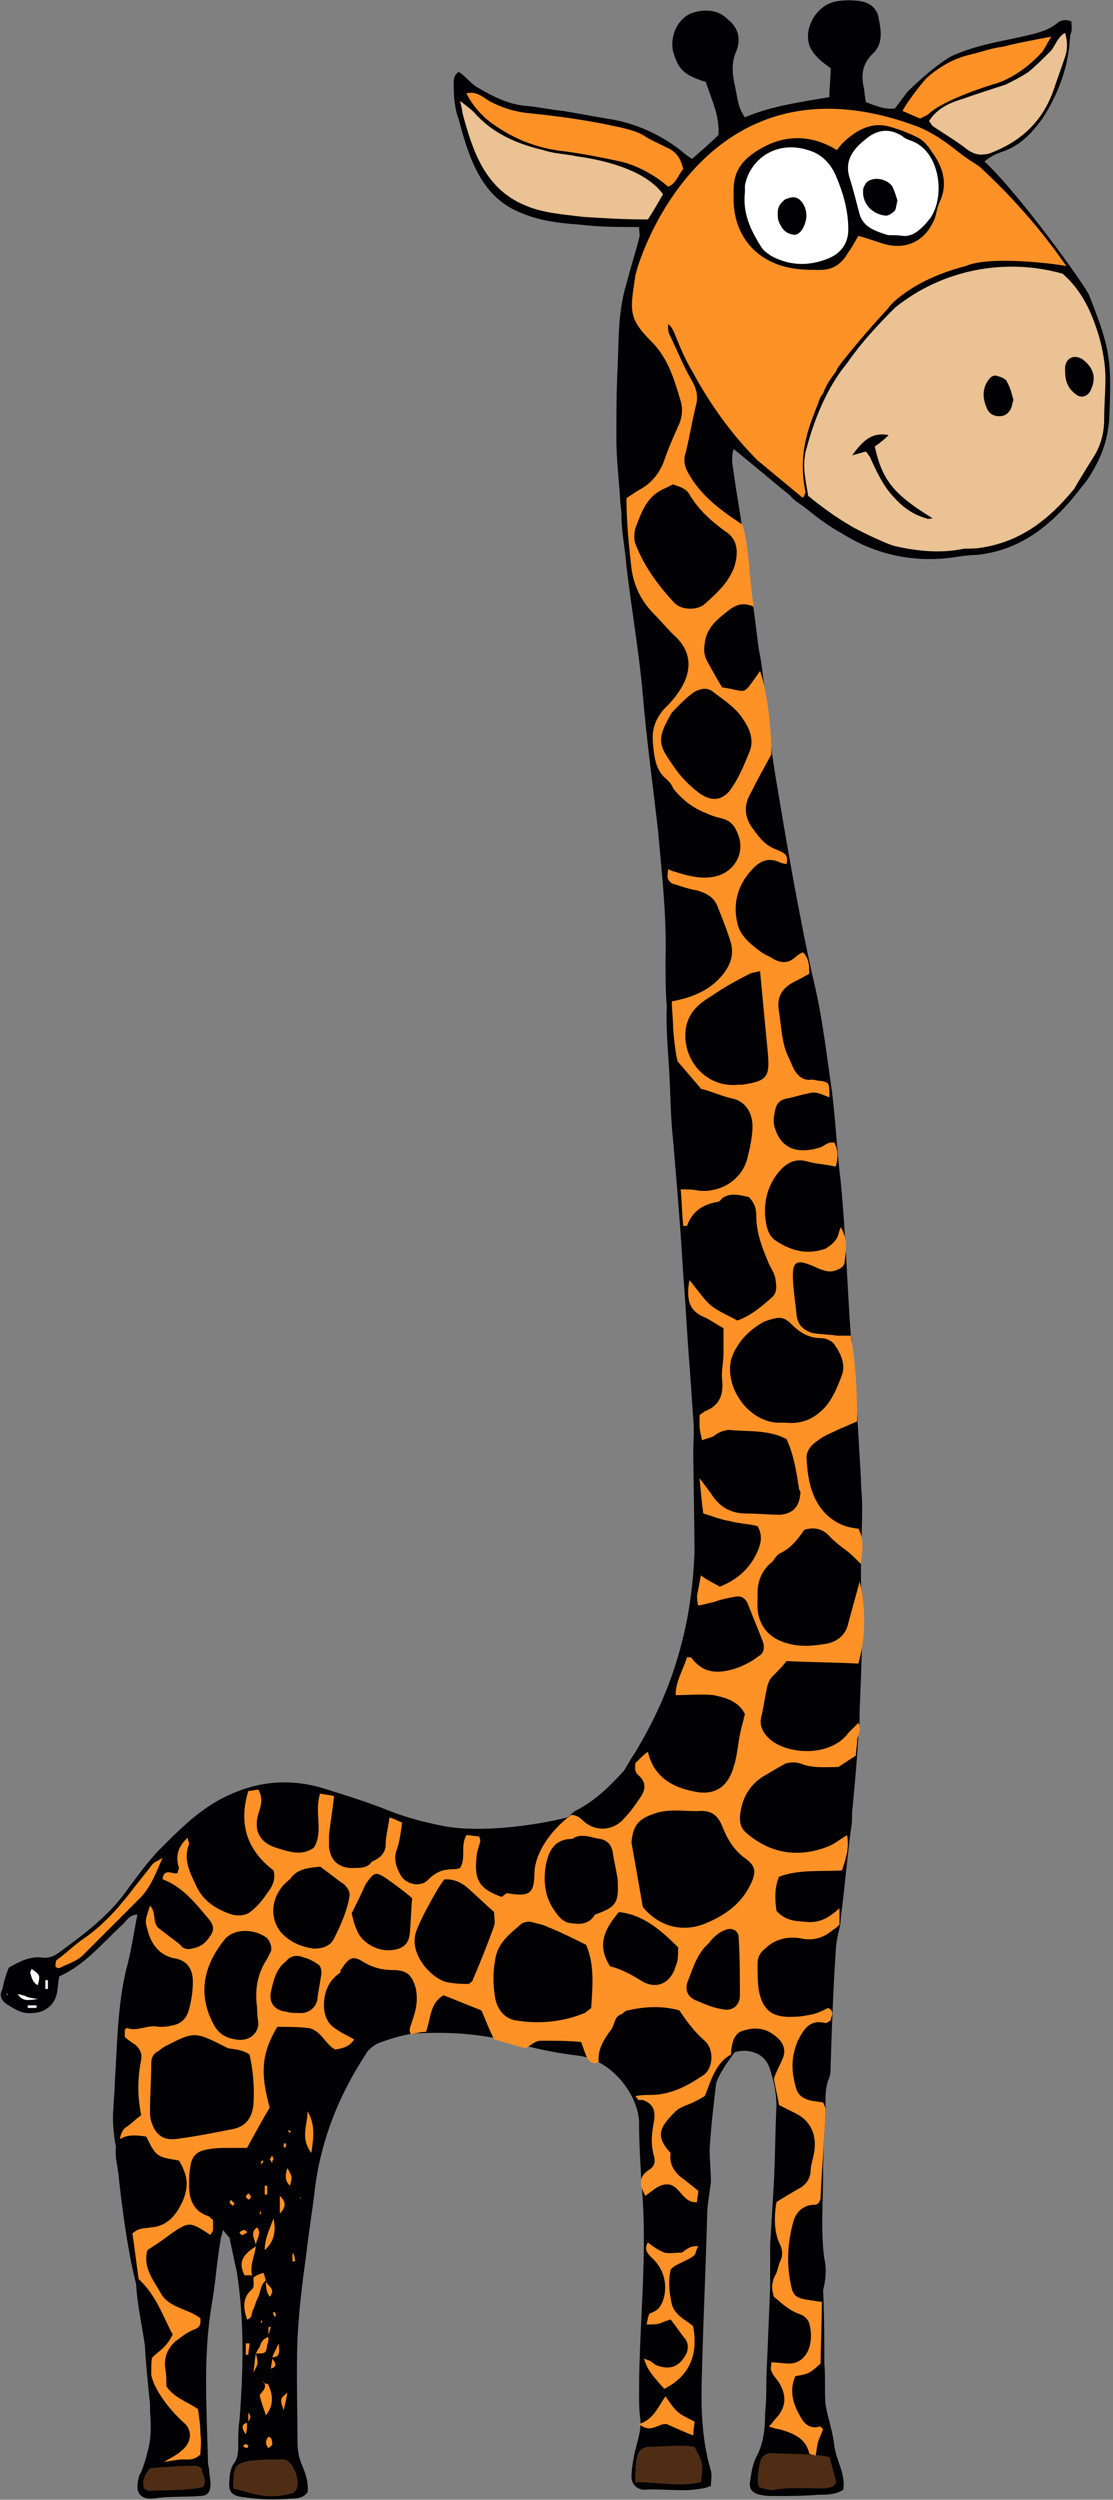<?xml version="1.0" encoding="utf-8"?>
<!-- Generator: Adobe Illustrator 23.0.3, SVG Export Plug-In . SVG Version: 6.00 Build 0)  -->
<svg version="1.1" id="Ebene_1" xmlns="http://www.w3.org/2000/svg" xmlns:xlink="http://www.w3.org/1999/xlink" x="0px" y="0px"
	 viewBox="0 0 88.3 198.2" style="enable-background:new 0 0 88.3 198.2;" xml:space="preserve">
<rect x="0" y="0" width="88.3" height="198.2" fill="#808080" stroke="none"/>
<style type="text/css">
	.st0{fill:#010103;}
	.st1{fill:#FFFFFF;}
	.st2{fill:#EAC294;}
	.st3{fill:#FE9227;}
	.st4{fill:#4F2D15;}
</style>
<g>
	<path class="st0" d="M0.7,159c0.6,0.4,1.2,0.7,1.9,0.6c0.9,0,1.7-0.6,1.9-1.5c0.1-0.4,0.1-0.9,0.2-1.4c2-0.9,3.3-2.5,4.9-4
		c0.4-0.3,0.6-0.9,1.3-0.9c-0.3,1.5-0.5,3-0.9,4.4c-0.7,3-0.7,6-0.9,9.1c0,0.6-0.1,1.3-0.1,1.9c-0.1,0.7,0,2.1,0.2,3
		c-0.1,0.7,0.1,1.4,0.2,2.2c0.2,2,0.7,6,1.4,8.7c0.1,1.8,0.5,3.4,0.7,4.9c0,0,0,0,0,0c0,0.6,0.3,3.7,0.4,4.6l0,0c0,0.2,0,0.4,0,0.6
		c0.1,1.1,0.1,2.2-0.2,3.2c-0.1,0.5-0.3,1.1-0.5,1.6c-0.1,0.2-0.2,0.3-0.2,0.5c-0.3,1.1,0.1,1.7,1.2,1.6c1.2-0.2,2.4-0.1,3.6-0.2
		c0.7,0,0.9-0.3,0.9-1c0-0.3-0.1-0.7-0.1-1c0-0.2-0.1-0.4-0.1-0.7c-0.1-4.2-0.4-8.4,0.3-12.5c0.3-1.7,0.4-3.4,0.7-5.1
		c0-0.2,0.1-0.4,0.2-0.8c0.2,0.3,0.4,0.5,0.5,0.6c0.2,0.9,0.4,1.9,0.6,2.8c0.6,3.9,0.5,7.8,0.2,11.7c-0.1,0.6-0.1,1.3-0.1,1.9
		c0,0.6,0,1.1-0.4,1.6c-0.2,0.3-0.3,0.9-0.3,1.3c-0.1,0.9,0.2,1.2,1.2,1.3c1.3,0.2,2.5,0.2,3.8,0.1c0.5,0,0.9-0.1,1.2-0.5
		c0.1-0.8-0.2-1.6-0.5-2.3c-0.2-0.5-0.3-1.1-0.3-1.7c0-2.7-0.1-5.4,0-8.1c0.1-2.3,0.4-4.6,0.7-6.8c0.2-1.8,0.5-3.5,0.7-5.3
		c0.5-3.8,1.9-7.3,4-10.5c0.2-0.4,0.6-0.7,1-0.9c1.1-0.4,2.3-0.8,3.5-0.8c2.5-0.1,5,0.1,7.5,0.8c1.7,0.5,3.3,0.8,5,1
		c2.6,0.4,4.6,3.1,4.7,5.2c0,1.7,0.1,3.3,0.2,5c0.5,5.5-0.2,11-0.2,16.5c0,0.7,0,1.4,0.1,2.1c0.1,1-0.3,1.9-0.5,2.9
		c-0.1,0.6-0.2,1.1-0.2,1.7c0,0.6,0.5,1,1,1c1.5-0.1,3.1,0.2,4.6-0.1c0.2,0,0.4-0.1,0.7-0.2c0-0.4,0.1-0.8,0-1.2
		c-0.8-2.7-0.8-5.4-0.7-8.2c0.1-4,0.3-8,0.4-12c0-0.9,0.2-1.8,0.3-2.7c0-0.9-0.1-1.7-0.1-2.6c0.1-1.7,0.3-3.4,0.5-5.1
		c0-0.3,0.5-1.3,1.5-2.6c0.4-0.1,0.7-0.1,0.9-0.1c0.9,0.1,1.6,0.5,1.9,1.5c0.3,0.9,0.5,1.9,0.5,2.9c-0.1,2-0.1,4-0.2,6
		c-0.1,1.7-0.2,3.3-0.3,5c0,1.1,0,2.3,0,3.4c-0.1,2.4-0.2,4.8-0.3,7.2c0,0.9,0,1.8-0.1,2.7c0,1.2-0.1,2.4-0.7,3.5
		c-0.3,0.6-0.4,1.3-0.5,2c-0.1,0.5,0.2,0.9,0.8,1c0.4,0.1,0.8,0.1,1.2,0.1c1.1,0,2.3,0,3.4-0.1c0.7,0,1.4,0,2-0.4
		c0.2-1.2-0.5-2.2-0.7-3.4c-0.1-1.1-0.5-2.2-0.7-3.3c-0.1-1.1,0-2.2-0.1-3.3c0-0.9,0-4-0.1-5.8c0.2-0.8,0.3-1.7,0.1-2.5
		c-0.3-2.2-0.1-4.5-0.1-6.7c0-1.7,0.1-3.3,0.2-5c0-0.9-0.1-1.8,0.3-2.7c0.1-0.3,0.1-0.7,0.1-1c0.1-3,0.2-6,0.4-8.9
		c0-0.5,0.1-1,0.2-1.5c0.1-0.4,0.2-0.8,0.2-1.2c0.3-2.3,0.5-4.7,0.8-7c0.1-0.5,0.1-0.9,0.1-1.4c0.2-2.1,0.4-4.1,0.5-6.2
		c0.1-0.6,0.1-1.3,0.1-1.9c0.1-2.4,0.2-4.7,0.2-7.1c0-1.2-0.1-2.4-0.1-3.6c0-1.8,0.1-3.7,0.1-5.5c0-0.7-0.1-1.5-0.1-2.2
		c-0.1-1.7-0.2-3.4-0.3-5.1c-0.1-1.8-0.2-3.5-0.4-5.3c0-0.3,0-0.6-0.1-0.9c-0.3-4.1-0.4-8.1-0.8-12.2c-0.3-2.4-0.4-4.8-0.7-7.2
		c-0.4-2.7-0.7-5.4-1.3-8.1c-0.5-2.1-0.9-4.1-1.3-6.2c-0.7-3.6-1.3-7.2-1.9-10.8c-0.4-2.4-0.6-4.8-0.9-7.2c-0.1-0.9-0.2-1.8-0.4-2.7
		c-0.4-3.2-0.8-6.3-1.3-9.5c-0.2-1.5-0.5-3-0.7-4.6c-0.1-0.6-0.2-1.1,0-1.8c1.5,1.2,3,2.5,4.5,3.7c0.3,0.4,0.7,0.6,1.1,0.9
		c1,0.8,1.9,1.5,3,2.1c0.4,0.2,3.7,2.6,8.8,1.9c0.6-0.1,1.3-0.2,1.9-0.2c3.7-0.4,6.2-2.6,8.4-5.5c0.2-0.2,0.6-0.8,0.7-1
		c0.8-1.3,1.3-2.7,1.4-4.3c0.2-4.7,0.1-5.5-1.6-9.8c-0.2-0.6-5.5-8-8.3-10.6c0.5-0.4,0.9-0.6,1.5-0.8c1.4-0.5,2.3-1.5,3.1-2.6
		c1.3-2,2.1-4.2,2.2-6.6C85.1,2.4,85,2,85,1.7c-0.5-0.2-0.9-0.1-1.2,0.2C83,2.5,82,2.7,81.1,2.9c-1.8,0.4-3.7,0.7-5.5,1.5
		c-1.1,0.5-3.5,2.7-3.7,3c-0.3,0.4-0.6,0.8-0.9,1.2c-0.8,0.1-1.5-0.2-2.3-0.5c-0.1-0.4-0.1-0.9-0.2-1.3c-0.2-1,0-1.8,0.7-2.5
		c0.9-0.8,0.7-1.9,0.5-2.9c-0.1-0.7-0.7-1.2-1.4-1.3c-0.6-0.1-1.3-0.1-1.9,0c-1.3,0.2-2.3,1.5-2.3,2.8c0,0.7,0.3,1.2,0.8,1.7
		c0.3,0.3,0.7,0.6,1,0.8c0,0.8-0.1,1.5-0.1,2.3c-2.3,0.4-4.6,0.7-6.7,1.6c-0.6-0.8-0.6-1.7-0.8-2.5C58.1,5.9,58,5,58.4,4.1
		c0.4-1,0.2-1.9-0.7-2.6C57,0.8,56,0.7,55,1c-1.3,0.4-2,2.1-1.5,3.4C53.9,5.6,54.4,6,56,6.5c0.4,1.3,1.1,2.6,1,4.2
		c-0.6,0.6-1.3,1.2-2.1,1.9c-0.3-0.2-0.6-0.4-0.8-0.6c-1-0.8-3.1-2.2-6-2.6C47,9.2,45.8,9,44.7,8.8c-1-0.1-1.9-0.3-2.9-0.4
		c-1.4-0.1-2.6-0.7-3.8-1.4c-0.6-0.3-1-0.9-1.6-1.3C35.9,6,36,6.5,36,6.9c0,0.9,0.1,1.8,0.4,2.6c0.8,3,1.8,6.2,5,7.4
		c1.4,0.6,3,0.8,4.5,0.9c1.6,0.2,3.2,0.2,4.8,0.2c0,0.3,0.1,0.7,0,0.9c-0.3,1.2-0.7,2.4-1,3.6C49,24.8,49.1,27,49,29.1
		c-0.1,1.9-0.1,3.8-0.1,5.7c0,1.6,0.2,3.2,0.3,4.8c0,0.4,0.1,0.8,0.1,1.2c0,1.4,0.3,2.7,0.4,4.1c0.4,3.4,1,6.8,1.3,10.2
		c0.3,3.6,0.8,7.2,1.2,10.7c0.3,3.4,0.7,6.8,0.6,10.3c0,1.2,0,2.5,0.1,3.7c-0.1,1.7,0.2,4.9,0.2,5.3c0.1,1.8,0.1,3.5,0.3,5.3
		c0.3,3.5,0.6,7.1,0.8,10.6c0.2,2.4,0.3,4.8,0.5,7.2c0.1,1.4,0.2,2.8,0.3,4.3c0.1,0.9,0,1.8,0,2.7c0,0.6,0.1,6.3,0.1,7.9
		c-0.1,2.4-0.4,4.8-1,7.1c-0.8,3.2-2.1,6.1-3.8,8.9c-0.1,0.1-0.5,0.8-0.8,1.3c-1.1,1.2-2.2,2.3-3.7,3.1c-0.3,0.1-0.5,0.4-0.8,0.6
		c-2.8,0.7-7,1.2-9.7,0.7c-1.6-0.3-3.1-0.7-4.6-1.3c-1.5-0.6-3.1-1.1-4.7-1.6c-3-1-5.8-0.7-8.6,0.8c-1.8,1-3.2,2.4-4.6,3.8
		c-1.1,1.1-2,2.4-2.9,3.6c-1.4,1.9-3.3,3.3-5.2,4.7c-0.4,0.3-0.9,0.5-1.4,0.4c-0.9-0.1-1.7,0.3-2.6,0.8c-0.2,0.5-0.4,1.1-0.5,1.7
		C-0.1,158.2,0.1,158.7,0.7,159z"/>
	<g>
		<path class="st1" d="M67.4,14.1c-0.4-1.3,0.2-2.2,1.2-3c0.9-0.8,1.9-1,3-0.3c0.2,0.2,0.5,0.3,0.8,0.4c2.2,0.9,2.6,4.4,1.4,6.1
			c-0.7,0.9-1.4,1.5-2.2,1.4c-0.7-0.1-1,0-1.3-0.1c-0.9-0.3-1.8-0.6-2.1-1.6C67.9,15.9,67.7,15,67.4,14.1z"/>
		<path class="st1" d="M59.1,15.2c0,0,0-0.3,0-0.5c0.4-2.1,2.5-3.6,5-2.8c1.1,0.3,1.8,1.1,2.2,2c0.6,1.4,1,2.8,1,4.3
			c0,1.1-0.6,1.9-1.6,2.3c-1.5,0.6-3,0.6-4.5-0.2c-0.3-0.2-0.6-0.4-0.8-0.7C59.6,18.3,58.9,17,59.1,15.2z"/>
	</g>
	<g>
		<path class="st2" d="M36.5,8c0.5,0.4,0.8,0.6,1.1,0.9c1.5,1.7,3.4,2.5,5.5,3c0.9,0.3,1.8,0.3,2.7,0.5c1.5,0.2,5.3,0.9,6.8,3
			c-0.4,0.7-0.8,1.4-1.2,2c-0.1,0-0.1,0-0.2,0c-1.6,0-3.3-0.1-4.9-0.2c-1.6-0.2-3.2-0.3-4.6-0.9C38.5,15,37.5,12,36.7,9
			C36.7,8.9,36.6,8.4,36.5,8z"/>
		<path class="st2" d="M76.8,11.9c-0.9-0.7-1.9-1.3-2.8-1.9c-0.1-0.1-0.2-0.3-0.3-0.4c0.7-1.1,1.8-1.5,2.8-1.8
			c0.5-0.2,2.7-0.9,3.3-1.1c0.6-0.3,1.2-0.6,1.8-1c0.6-0.5,1.1-1,1.6-1.5c0.5-0.4,0.6-1.2,1.3-1.6c0.2,0.7,0.2,1.3,0,1.9
			c-0.3,0.9-0.6,1.7-0.9,2.6c-0.9,2.6-2.7,4.2-5.2,5.1C77.8,12.3,77.4,12.3,76.8,11.9z"/>
		<path class="st2" d="M64,35.5c0.3-1.1,1.2-4.3,3.2-6.7c1.1-1.6,2.4-3,3.8-4.4c3.7-3,8.7-4,13.3-2.7c1.5,1.3,2.3,3,2.9,5
			c0.3,1.1,0.5,2.2,0.5,3.3c0,1.1-0.1,2.1-0.1,3.2c0,1-0.2,1.9-0.7,2.8c-0.3,0.5-1.2,1.9-1.7,2.8c0,0-0.1,0.1-0.1,0.1
			c-1.9,2.3-4.1,4-7.1,4.5c-0.5,0.1-1,0.1-1.5,0.1c-1.9,0.4-3.7,0.2-5.5-0.2c-0.8-0.2-3.2-1.4-3.5-1.6c-1.2-0.7-2.3-1.5-3.4-2.4
			c0,0,0-0.1,0-0.1C63.9,38,63.6,36.8,64,35.5z"/>
	</g>
	<g>
		<path class="st3" d="M24.4,167.4c0.6,1,0.5,2,0.3,3.3C23.8,169.5,24.4,168.5,24.4,167.4z"/>
		<path class="st3" d="M23.8,174.2c0,0,0.1,0.1,0.1,0.1c0,0-0.1,0-0.1,0C23.8,174.2,23.8,174.2,23.8,174.2z"/>
		<path class="st3" d="M23.3,179.3c0,0-0.1,0-0.1,0c0-0.2,0-0.4,0-0.6c0,0,0.1,0,0.1-0.1c0,0.2,0.1,0.4,0.1,0.6
			C23.5,179.2,23.4,179.3,23.3,179.3z"/>
		<path class="st3" d="M21.7,175.9c0.2,0.9,0.1,1.8-0.7,2.5C21,177.5,21.4,176.7,21.7,175.9z"/>
		<path class="st3" d="M21.6,171.5c-0.1-0.1-0.1-0.2-0.2-0.3c0.1-0.1,0.1-0.2,0.2-0.3c0,0.1,0.1,0.2,0.1,0.3
			C21.6,171.3,21.6,171.4,21.6,171.5z"/>
		<path class="st3" d="M20.7,171.4c0,0,0.1-0.1,0.1-0.1c0,0,0.1,0,0.1,0.1c-0.1,0.1-0.1,0.1-0.2,0.2
			C20.7,171.5,20.7,171.4,20.7,171.4z"/>
		<path class="st3" d="M20.7,175.3c0,0.1,0,0.2,0,0.3c0,0-0.1-0.1-0.1-0.1C20.6,175.4,20.7,175.3,20.7,175.3z"/>
		<path class="st3" d="M20.9,180.2c0.1,0.2,0.1,0.4,0.2,0.6c-0.5,0.4-0.4,1-0.7,1.5c-0.1,0.2-0.2,0.6-0.3,0.8
			c-0.2,0.2,0,0.7-0.5,0.8c-0.3-0.9-0.4-1.7,0.4-2.4c0.2-0.2,0.1-0.6,0.1-0.9C20.3,180.4,20.6,180.3,20.9,180.2z"/>
		<path class="st3" d="M20.3,178.1c-0.1,0.8-0.5,1.5-0.3,2.3c-0.2,0-0.5,0-0.6,0C18.9,179.4,19.2,178.8,20.3,178.1z"/>
		<path class="st3" d="M19.7,174.4c-0.1-0.1-0.2-0.2-0.2-0.2c0-0.1,0.1-0.2,0.2-0.3c0.1,0.1,0.2,0.2,0.2,0.2
			C19.9,174.3,19.8,174.4,19.7,174.4z"/>
		<path class="st3" d="M20.4,176.6c0.4,0.5-0.1,1-0.1,1.4C20.2,177.5,19.8,177,20.4,176.6z"/>
		<path class="st3" d="M19.7,192c0-0.2,0-0.4,0-0.7C20,191.6,19.8,191.8,19.7,192z"/>
		<path class="st3" d="M19.7,186.7c-0.1,0-0.1,0-0.2,0c0-0.3,0-0.6,0-0.9c0.1,0,0.2,0,0.3,0C19.8,186.1,19.7,186.4,19.7,186.7z"/>
		<path class="st3" d="M19.7,193.9c0,0.1-0.1,0.2-0.1,0.2c-0.1,0-0.2-0.1-0.3-0.1c0-0.1,0.1-0.2,0.1-0.2
			C19.5,193.8,19.6,193.8,19.7,193.9z"/>
		<path class="st3" d="M19.6,192.1c0,0.3,0,0.6-0.1,0.9C19.2,192.6,19.1,192.2,19.6,192.1z"/>
		<path class="st3" d="M21.1,180.9c0.2,0.4,0.8,0.6,0.3,1.2C21.1,181.7,21.1,181.3,21.1,180.9z"/>
		<path class="st3" d="M21.5,184.5c-0.1,0.2-0.1,0.4-0.2,0.6c0-0.2,0-0.4,0-0.6C21.4,184.5,21.4,184.5,21.5,184.5z"/>
		<path class="st3" d="M21.6,187c0.2,0.3,0.5,0.6-0.1,0.8C21.5,187.5,21.6,187.2,21.6,187z"/>
		<path class="st3" d="M21.6,193.8c0,0.1-0.2,0.2-0.3,0.3c-0.1-0.1-0.2-0.3-0.2-0.4c0-0.2,0.1-0.4,0.2-0.5l0.2,0.1
			C21.6,193.5,21.6,193.7,21.6,193.8z"/>
		<path class="st3" d="M21.1,191.5c-0.2-0.6-0.4-1.1-0.5-1.6c0.3-0.4,0.6-0.6,0.3-1.1c0,0,0,0,0,0c0,0,0,0,0,0.1
			c0.1,0.1,0.4,0.1,0.4,0.2C21.6,189.8,21.8,190.6,21.1,191.5z"/>
		<path class="st3" d="M20.3,186.6c0.1-0.2,0.2-0.4,0.3-0.5c0.1-0.4,0.3-0.7,0.7-0.8c0,0.2,0,0.4-0.1,0.6
			C21.1,186.6,21.1,186.6,20.3,186.6z"/>
		<path class="st3" d="M20.7,184.2c0-0.1,0-0.2,0-0.2c0,0,0.1,0,0.1,0C20.8,184.1,20.8,184.1,20.7,184.2z"/>
		<path class="st3" d="M20.1,188.1c0.1-0.6,0.1-1,0.2-1.5C20.5,187.4,20.5,187.4,20.1,188.1z"/>
		<path class="st3" d="M21.2,174c-0.1,0-0.1,0-0.2,0c0-0.2,0-0.4,0-0.7c0.1,0,0.1,0,0.2,0C21.2,173.6,21.2,173.8,21.2,174z"/>
		<path class="st3" d="M21.8,183.3c0,0.1,0.1,0.2,0.1,0.3c0,0-0.1,0.1-0.1,0.1c0-0.1-0.1-0.1-0.1-0.2
			C21.6,183.4,21.7,183.3,21.8,183.3z"/>
		<path class="st3" d="M22.1,185.8c0.1,0.7,0.1,1.1-0.5,1.1C21.7,186.6,21.9,186.3,22.1,185.8z"/>
		<path class="st3" d="M22.2,175.5c0-0.6,0-1,0-1.4C22.6,174.5,22.8,174.9,22.2,175.5z"/>
		<path class="st3" d="M22.6,169.9c0,0,0.1,0.1,0.1,0.1c0,0.1,0,0.2-0.1,0.3c0,0-0.1-0.1-0.1-0.1C22.5,170.1,22.5,170,22.6,169.9z"
			/>
		<path class="st3" d="M22.8,189.7c-0.1,0.6-0.2,1-0.3,1.4C22.2,190.2,22.2,190.2,22.8,189.7z"/>
		<path class="st3" d="M22.8,171.9c0.4,0.7,0.4,0.7,0.2,1.4C22.6,172.9,22.6,172.5,22.8,171.9z"/>
		<path class="st3" d="M22.9,168.9c0.1,0,0.1,0.1,0.2,0.1c0,0-0.1,0.1-0.1,0.1c0,0-0.1-0.1-0.1-0.1C22.8,169,22.9,168.9,22.9,168.9z
			"/>
		<path class="st3" d="M19,177c0.1-0.1,0.3-0.2,0.4-0.2c0.1,0.1,0.2,0.1,0.2,0.2c-0.1,0.1-0.3,0.2-0.4,0.2C19.1,177.2,19,177,19,177
			z"/>
		<path class="st3" d="M18.3,174.4c0.1,0.1,0.2,0.2,0.3,0.3c0,0-0.1,0.2-0.1,0.2c-0.1-0.1-0.2-0.1-0.3-0.3
			C18.2,174.6,18.3,174.5,18.3,174.4z"/>
	</g>
	<g>
		<path class="st4" d="M61.2,194.5c1.5,0.1,3.1,0,4.6,0.3c0.2,0.6,0.3,1.2,0.5,1.8c0.1,0.3-0.2,0.6-0.4,0.6
			c-0.3,0.1-0.6,0.1-0.8,0.1c-1.2,0-2.4-0.1-3.6,0.1c-0.4,0.1-0.9-0.1-1.3-0.2c-0.2-0.8,0-1.4,0.1-2
			C60.4,194.8,60.7,194.5,61.2,194.5z"/>
		<path class="st4" d="M51.4,194c1.2,0,2.5-0.2,3.7,0c0.7,1.3,0.7,1.4,0.5,2.8c-1.6,0.4-3.3,0-5.2,0c0-0.7,0-1.2,0.1-1.8
			C50.6,194.4,50.8,194.1,51.4,194z"/>
		<path class="st4" d="M19.9,195.1c0.8-0.1,1.7-0.1,2.6-0.1c0.7,0,1.4,1.7,1,2.4c-0.1,0.1-0.2,0.3-0.4,0.3c-0.4,0.1-0.8,0.2-1.2,0.2
			c-1.2,0.1-2.2-0.3-3.4-0.6C18.5,195.6,18.6,195.3,19.9,195.1z"/>
		<path class="st4" d="M11.9,195.7c1.1-0.1,2.4-0.2,3.6-0.2c0.2,0,0.3,0.1,0.5,0.2c0,0.5,0.5,0.9,0.1,1.5c-1.4,0.3-2.8,0.2-4.3,0.3
			c-0.1,0-0.3-0.2-0.4-0.2C11.3,196.7,11.4,196.3,11.9,195.7z"/>
	</g>
	<g>
		<g>
			<path class="st3" d="M9.3,169.6L9.3,169.6C9.3,169.6,9.3,169.6,9.3,169.6C9.4,169.6,9.3,169.6,9.3,169.6L9.3,169.6z"/>
			<path class="st3" d="M39.8,150.4c-1.7-0.6-2.2-1.3-2-3.1c0-0.4,0.2-0.9,0.3-1.3c0-0.1,0-0.2-0.1-0.4c-0.3,0-0.7-0.1-1-0.1
				c-0.5,0.9,0,1.8-0.5,2.6c-0.2,0.1-0.4,0.1-0.5,0.1c-0.8,0-1.4,0.2-2,0.8c-0.6,0.7-1.8,0.4-2.2-0.3c-0.4-0.7-0.6-1.4-0.3-2.1
				c0.2-0.6,0.3-1.3,0.4-2.1c-0.3-0.1-0.6-0.3-1-0.4c-0.1,0.8-0.3,1.5-0.3,2.1c0,0.7-0.4,1.1-1.1,1.4c-0.3,0.5-0.9,0.5-1.3,0.5
				c-1.2,0.1-2-0.5-2.1-1.7c0-0.3,0-0.6,0-0.9c0.1-1,0.3-2,0.4-3.1c-0.4-0.1-0.7-0.1-1.1-0.2c-0.5,1.5,0.3,3-0.5,4.3
				c-1,0.7-2,0.3-3,0c-1.3-0.4-1.8-1.4-1.4-2.7c0.2-0.6,0.4-1.2,0-1.9c-0.3,0-0.5,0.1-0.8,0.1c-0.8,2.6-0.1,4.7,2,6.3
				c0.2,0.7-0.1,1.3-0.5,1.8c-0.4,0.6-0.9,1.2-1.5,1.6c-0.4,0.2-0.9,0.2-1.3,0.1c-1.2-0.4-2.2-1-2.8-2.2c-0.5-1.1-1.1-2.1-0.6-3.4
				c0-0.1-0.1-0.3-0.1-0.5c-0.8,0.7-1,1.5-0.7,2.4c0,0.1-0.1,0.2-0.1,0.4c-0.3,0.2-1.1-0.5-1.2,0.5c1.6,0.6,2.6,1.9,3.7,3.2
				c0.4,0.5,0.4,0.9,0,1.4c-0.3,0.5-0.8,0.8-1.4,0.9c-0.3,0.1-0.7,0-0.9-0.3c-0.6-0.5-1.2-0.9-1.8-1.4c-0.4-0.5-0.1-1.2-0.6-1.7
				c-0.4,1.2-0.4,1.2-0.2,1.9c0.3,1.2,1,2.1,2.3,2.3c0.9,0.2,1.3,0.9,1.3,1.8c0,0.7-0.1,1.5-0.3,2.2c-0.2,0.8-0.7,1.2-1.4,1.3
				c-0.3,0.1-0.7,0.1-1,0.1c-0.9-0.2-1.7,0.4-2.5,0.1c-0.1,0-0.2,0.1-0.2,0.2c0,0.2,0,0.4,0,0.5c0.2,0.2,0.5,0.4,0.8,0.6
				c0.4,0.3,0.6,0.8,0.5,1.2c-0.3,1.5-0.3,2.9,0,4.4c-0.4,0.3-0.7,0.6-1.1,0.9c-0.4,0.2-0.5,0.6-0.6,1c0,0,0,0,0,0c0,0,0,0,0,0
				c0.7-0.4,1.4-0.3,2.1-0.2c0.8,1.6,0.8,1.6,2.6,1.9c0.7,1.2,0.8,2,0.3,3.2c-0.5,1.1-1.2,2-2.5,2.1c-0.5,0.1-1,0-1.5,0.5
				c0.1,0.5,0.3,2.2,0.5,3.6c1.4,1.3,1.9,2.9,2.7,4.4c-0.2,0.4-0.4,0.7-0.7,1c-0.3,0.3-0.6,0.5-0.9,0.8c-0.1,0.1-0.1,0.7-0.1,1.4
				c0.3,1.4,1.7,3,2.6,3.8c0.7,0.6,0.6,1.6-0.2,2.2c-0.3,0.3-0.7,0.5-1.4,0.9c0.7-0.1,1.1-0.2,1.5-0.2c0.4,0,0.9,0.1,1.4-0.4
				c0-0.4,0.1-1,0-1.6c0-0.7-0.1-1.4-0.2-2c-0.9-0.6-1.9-0.9-2.5-1.8c0-0.4,0-1-0.1-1.5c-0.1-0.9,0.3-1.7,1-2.2
				c0.4-0.3,0.8-0.6,1.3-0.8c0.6-0.2,0.5-0.6,0.5-0.9c-1.1-0.8-2.4-0.8-3.1-1.9c-0.6-1.1-1.5-2.1-1.1-3.5c0.6-0.4,1.1-0.7,1.6-1.1
				c1.7-1.2,1.7-1.2,3.4-0.1c0.1-0.2,0.2-0.3,0.2-0.4c0-0.3,0-0.6,0-0.8c-0.2-0.1-0.3-0.3-0.4-0.3c-1.2-0.4-1.5-1.4-1.5-2.4
				c0-0.5,0-1,0.1-1.5c0.1-0.9,0.6-1.3,1.5-1.4c0.5-0.1,1-0.1,1.5-0.1c0.5,0,1,0,1.5,0c0.6-1.1,1.2-2.2,1.8-3.2
				c-0.8-2.8-0.6-4.4,0.6-6.4c0.8,0,1.7,0,2.5,0.1c1,0.2,1.3,1.3,2.1,1.7c0.6-0.1,1.1-0.2,1.5-0.8c-0.5-0.3-1-0.5-1.4-0.8
				c-0.7-0.4-1-1.1-1-1.9c0-1.1,0.4-2,1.3-2.6c0-0.1,0-0.2,0.1-0.3c0.6-0.9,0.9-1.1,1.8-0.5c0.7,0.4,1.4,0.6,2.3,0.6
				c1.1,0,1.5,0.4,1.8,1.5c0.1,0.6,0.1,1.2-0.1,1.9c-0.1,0.4-0.3,0.9-0.4,1.3c0,0.1,0,0.2,0.1,0.4c0.4-0.1,0.8-0.2,1.2-0.2
				c0.4-1.1,0.3-2.3,1.4-2.9c1,0.4,2,0.8,3,1.2c0.3,0.7,0.6,1.5,1,2.3c0.8,0.2,1.7,0.5,2.5,0.7c0.5-0.3,0.8-0.6,1.2-0.6
				c1.1,0,2.1,0,3.2,0.1c0.2,0.5,0.3,0.9,0.5,1.3c0.2,0.3,0.4,0.5,0.9,0.3c-0.1-1,0.4-1.8,1-2.6c0.3-0.4,0.2-1,0.8-1.2c0,0,0,0,0,0
				c0.2-0.1,0.3-0.3,0.5-0.3c1.3-0.3,2.7-0.4,4.1,0c0.6,0.9,1.2,1.7,2,2.4c0.8,0.7,0.7,2.3-0.2,2.8c-1.2,0.8-2.5,1.5-4.1,1.5
				c-0.4,0-0.7,0-1.2,0.1c0.2,0.2,0.2,0.3,0.3,0.3c0.1,0,0.2,0,0.3,0c0.8,0.3,1,0.8,0.9,1.6c-0.2,1-0.3,1.9,0,2.9
				c0.1,0.5,0,0.8-0.5,1.1c-0.7,0.5-0.7,1.1-0.2,2c0.6-0.4,1.1-1,1.9-0.9c0.9,0.2,1.1,1.5,2.2,1.4c0-0.3,0.1-0.6,0.1-0.9
				c-0.5-0.4-1-0.8-1.4-1.1c-0.6-0.5-0.9-1.1-0.8-1.9v0c-1.3-1.4-0.8-2.1,0.4-3.3c0.2-0.2,0.6-0.4,0.9-0.5c0.5-0.2,0.9-0.4,1.4-0.7
				c0.3-0.5,0.7-2.6,2.1-3.3c0-0.5,0.1-0.9,0.2-1.2c0.1-0.2,0.3-0.5,0.5-0.6c1-0.4,2-0.4,2.9,0.4c0.5,0.4,0.8,1,0.5,1.7
				c-0.2,0.5-0.5,1-0.7,1.6c0.1,0.7,0.3,1.4,0.4,2.1c0.4,0.2,0.8,0.4,1.2,0.6c1.3,0.6,1.8,1.7,1.6,3.1c-0.1,0.6-0.3,1.1-0.3,1.7
				c-0.1,0.5-0.3,0.8-0.7,1.1c-0.7,0.4-1.4,0.8-2,1.2c-0.2,1.2-0.2,2.4,0.3,3.4c0.2,0.4,0.2,0.9,0,1.3c-0.2,0.4-0.2,0.8-0.4,1.1
				c-0.3,0.6-0.3,1.1-0.1,1.7c0.6,0.5,1.2,1.1,2.1,1.4c0.3,0.1,0.6,0.4,0.7,0.7c0.2,0.7,0.2,1.5-0.1,2.2c-0.3,0.6-0.8,1-1.5,1
				c-0.4,0-0.9-0.1-1.4-0.1c0,0.3-0.1,0.5,0,0.7c0.1,0.3,0.4,0.6,0.6,0.9c0.6,1,0.6,1.9-0.2,2.8c-0.2,0.2-0.3,0.4-0.6,0.7
				c0.4,0.1,0.6,0.2,0.8,0.2c1.1,0.3,2.1,0.7,2.4,1.9c0,0.1,0.3,0.1,0.5,0.2c0.1-0.4,0.1-0.7,0.2-1.1c0.1-0.3,0.3-0.7,0.4-1
				c-0.1-0.1-0.3-0.3-0.3-0.2c-0.7,0.2-1.2-0.2-1.5-0.8c-0.6-1-0.9-2.1-0.4-3.2c1.1-0.2,1.1-0.2,2-1c0-0.6,0.1-3.3,0.1-4.9
				c-0.3,0-0.6-0.1-0.8-0.1c-1.3-0.2-1.5-0.3-1.7-1.5c-0.3-1.5-0.2-3.1,0.2-4.6c0.2-0.9,0.8-1.5,1.8-1.5c0.1,0,0.2-0.1,0.3-0.2
				c0-0.1,0.1-0.2,0.1-0.3c0.1-2.3,0.3-4.7,0.4-7c0-0.2-0.1-0.4-0.2-0.6c-0.5-0.1-1-0.1-1.4-0.3c-0.3-0.1-0.6-0.4-0.7-0.7
				c-0.4-1.3-0.5-2.5,0.1-3.9c0.5-1,1-1.7,2.2-1.4c0.1,0,0.2-0.1,0.4-0.2c0-0.3,0.4-0.7-0.2-1c-0.4,0.2-0.8,0.4-1.2,0.5
				c-0.5,0.1-1,0.2-1.5,0.2c-1.7,0.1-2.5-0.5-2.8-2.1c-0.1-0.7-0.1-1.4-0.1-2.1c0-0.5,0.2-0.9,0.6-1.2c0.8-0.8,1.9-1,2.9-0.8
				c1,0.2,1.8-0.1,2.5-0.7c0.2-0.1,0.4-0.3,0.5-0.4c0-0.4,0-0.8,0-1.3c-0.8,0.7-1.4,1.1-2.4,1.1c-0.9-0.1-1.8,0-2.6-0.9
				c-0.1-0.8-0.2-1.7,0.2-2.7c1.6-0.6,3.3-0.4,5-0.5c0.3-0.9,0.6-1.8,0.4-2.8c-0.5,0.3-1,0.7-1.5,0.9c-2.3,0.9-4.5,0.6-6.4-1
				c-0.5-0.4-0.6-0.8-0.6-1.3c0.1-1.5,0.8-2.7,2.1-3.4c0,0,1.5-0.9,1.6-0.9c0.4-0.1,0.9-0.1,1.3,0.1c0.9,0.3,1.9,0.2,2.8,0.2
				c0,0,0,0,0,0c0.5-0.3,0.9-0.6,1.4-0.9c0-0.4,0.1-0.8,0.1-1.2c0-0.4,0.4-0.8,0.1-1.4c-0.3,0.3-0.6,0.6-0.8,0.8
				c-1.3,1.8-4.5,1.8-6.1,0.6c-0.6-0.5-1-1.1-0.8-1.9c0.2-0.8,0.3-1.7,0.5-2.5c0.1-0.3,0.2-0.5,0.4-0.7c0.4-0.4,0.8-0.8,1.1-1.2
				c2,0.1,3.9,0.1,5.7,0.2c0.6-2.2,0.6-4.4,0.1-6.5c-0.3,1.1-0.6,2.2-0.9,3.3c-0.2,0.9-0.8,1.4-1.6,1.6c-1.1,0.2-2.2,0.3-3.2,0
				c-1.6-0.4-2.5-1.6-2.4-3.3c0-0.2,0-0.5,0-0.7c0-1,0.4-1.9,1.2-2.5c0.2-0.3,0.4-0.6,0.7-0.7c0.8-0.4,1.4-1.2,1.8-1.8
				c0.9-0.3,1.6,0,2.1,0.6c0.4,0.4,0.8,0.7,1.2,1c0.4,0.3,0.7,0.6,1.2,1.1c0.1-1.1,0.3-1.9-0.2-2.8c-1.1-0.1-2-0.5-2.8-1.4
				c-1-1.2-1.2-2.6-1.3-4c-0.1-0.7,0.3-1.2,0.9-1.6c0.5-0.4,1.1-0.6,1.7-0.9c0.5-0.2,0.9-0.4,1.4-0.6c0-2.3-0.1-4.5-0.5-6.8
				c-0.4,0-0.8,0-1.1,0c-0.6-0.1-1.3-0.1-1.9-0.2c-0.7-0.2-1.2-0.6-1.3-1.4c-0.1-1.1-0.3-2.2-0.3-3.2c0-1.1,0.4-1.2,1.4-0.8
				c0.3,0.1,0.6,0.3,1,0.4c0.5,0.2,0.9,0.1,1.3-0.1c0.2-0.1,0.4-0.3,0.4-0.5c0.1-0.9,0.3-1.8-0.3-2.8c-0.2,0.5-0.2,0.8-0.4,1
				c-0.2,0.3-0.5,0.5-0.8,0.7c-1.4,0.5-2.7,0.2-3.9-0.6c-0.5-0.3-0.7-0.8-0.8-1.3c-0.3-1.5,0-3,1-4.2c0.6-0.7,1.3-1.1,2.3-0.8
				c0.7,0.2,1.4,0.2,2.2,0.4c0.2-0.7,0.2-1.3-0.1-1.9c-0.6-0.1-0.8,0.3-1.2,0.4c-1.7,0.5-3,0.1-3.5-1.5c-0.2-0.5-0.1-1,0-1.5
				c0.1-0.5,0.4-0.8,0.9-0.9c0.6-0.1,1.1-0.3,1.7-0.4c0.3-0.1,0.6-0.1,0.9,0c0.3,0.1,0.5,0.2,0.8,0.3c0-1.1,0-1.2-0.7-1.3
				c-0.2,0-0.5-0.1-0.7-0.1c-0.7,0.1-1.1-0.3-1.4-0.8c-0.2-0.4-0.3-0.7-0.5-1.1c-0.5-1.1-0.5-2.3-0.7-3.5c-0.2-1.1,0.2-1.8,1.1-2.3
				c0.4-0.2,0.8-0.4,1.3-0.7c0-0.6,0-1.2-0.5-1.7c-0.2,0.1-0.4,0.2-0.5,0.3c-0.6,0.6-1.2,0.6-1.9,0.2c-0.3-0.2-0.6-0.3-0.9-0.5
				c-0.8-0.6-1.7-1.3-1.9-2.3c-0.4-1.7,0.1-3.2,1.3-4.4c0.5-0.5,1.1-0.8,1.9-0.5c0.2,0.1,0.5,0.2,0.7,0.2c0.2-0.8-0.3-0.9-0.7-1.1
				c-0.9-0.3-1.4-0.9-1.9-1.6c-0.8-1-0.8-2-0.2-3c0.5-1,1-1.9,1.6-3c0-2.3-0.4-5.2-0.9-6.6c-1.5,2.1-0.9,1.6-3,1.3
				c-0.4-0.6-0.7-1.2-1.1-1.9c-0.3-0.5-0.4-1-0.3-1.5c0.1-1.3,1-2,1.9-2.7c0.5-0.4,1.1-0.7,2-0.3c-0.4-2.3-0.3-4.5-0.9-6.5
				c-1.8-1.2-3.3-2.3-4.3-4.1c-0.3-0.5-0.4-1.1-0.2-1.6c0.3-1.2,0.5-2.5,0.8-3.7c0.2-0.7,0.1-1.3-0.3-2c-0.7-1.2-1.2-2.5-1.8-3.7
				c-0.1-0.2-0.1-0.5-0.1-0.8c0.3,0.2,0.4,0.5,0.5,0.7c0.4,1,0.8,2,1.4,3c1.4,2.6,3.1,5,5.2,7.1l3.5,2.9c0,0,0.1,0,0.1,0.1
				c0.1-0.2,0.2-0.4,0.2-0.5C63.3,36,64.1,34,64.9,32c0.1-0.3,0.2-0.6,0.4-0.8c0.2-0.6,0.6-1.2,1-1.7c0.1-0.3,0.3-0.5,0.5-0.8
				c1.2-1.5,2.4-2.9,3.7-4.3c0-0.1,1.8-2.2,6.1-3.3c2-0.9,7.7-0.1,8,0c-2-2.9-4.3-5.5-6.9-7.9c0,0,0,0,0,0c-0.6-0.4-1.1-0.7-1.6-1.1
				c-1-0.8-2.1-1.6-3.4-2.1c-17-6.3-22.2,11-22.3,11.9c-0.4,2.7-0.6,3.3,1.3,5.2c1.3,1.3,1.8,3,2.3,4.7c0.2,0.7,0.1,1.4-0.2,2
				c-0.4,0.9-0.8,1.8-1.1,2.7c-0.4,1.1-1.1,1.9-2.1,2.4c-0.3,0.2-0.6,0.4-0.9,0.6c0,1.9,0.2,3.8,0.4,5.6c0.2,1.4,0.8,2.6,1.8,3.6
				c0.5,0.5,1,1.1,1.5,1.6c2.2,1.9,0.9,4,0.2,4.9c-0.3,0.4-0.6,0.7-0.9,1c-0.7,0.8-1,1.6-0.9,2.7c0.1,1.1,0.2,2.2,1.1,2.9
				c0.2,0.2,0.4,0.4,0.5,0.7c0.7,0.9,1.6,1.6,2.7,2c0.4,0.2,0.8,0.3,1.2,0.4c0,0,0,0,0,0c0.8,0.2,1.1,0.8,1.3,1.4
				c0.5,1.4-0.4,2.9-1.9,3.2c-1,0.2-1.9,0-2.9-0.3c-0.2-0.1-0.5-0.1-0.8-0.3c0,0.3-0.1,0.6,0,0.8c0.1,0.2,0.3,0.4,0.5,0.4
				c0.6,0.2,1.2,0.4,1.8,0.5c0.7,0.2,1.3,0.5,1.6,1.2c0.4,1,0.8,2,1.1,3c0.2,0.9,0,1.6-0.6,2.4c-1.1,1.4-2.6,1.9-4.1,2.2
				c0,0.7,0.1,1.4,0.1,2.1c0.1,1.3,0.3,2.7,0.4,2.7c0.6,0.7,1.2,1.4,1.8,2.1c0,0,0,0-0.1,0c0,0,0,0,0,0c0.9,0.2,1.7,0.6,2.6,0.8
				c1,0.2,1.6,1.1,1.6,2.2c0,0.8-0.2,1.7-0.4,2.5c-0.4,1.7-2.1,2.8-3.9,2.6c-0.4-0.1-0.9-0.1-1.4-0.1c0.1,1,0.1,1.9,0.2,2.8
				c0,0.1,0,0.1,0.1,0.1c0,0,0.1,0,0.2,0c0.4-1.1,1.2-1.7,2.4-1.9c0.2,0,0.3-0.2,0.4-0.3c0,0,0,0,0,0c0.7-0.5,1.5-0.2,2.1-0.1
				c0.5,0.5,0.6,1,0.6,1.5c0,1.4,0.5,2.6,1,3.8c0.2,0.4,0.4,0.7,0.5,1.1c0.1,0.6,0.2,1.2-0.3,1.6c-0.8,0.7-1.6,1.4-2.7,1.8
				c-0.7-0.4-1.5-0.7-2.1-1.2c-0.6-0.5-1.1-1.3-1.7-2c-0.1,0.5-0.1,0.7-0.1,1c0,0.9,0.3,1.5,1.2,1.9c0.5,0.2,1,0.6,1.6,0.9
				c0,0.6,0,1.3,0,2c0,0.7-0.2,1.5-0.1,2.2c0.1,1.2-0.3,2-1.4,2.4c-0.1,0.1-0.3,0.2-0.4,0.3c0,0.3,0,0.6,0,0.9
				c0,0.3,0.1,0.6,0.2,1.1c0.4-0.2,0.8-0.2,1-0.4c0.4-0.3,1-0.5,1.4-0.4c1.5,0.1,3,0,4.3,0.7c0.6,1.3,0.8,2.7,1,4c0,0,0,0,0,0
				c0.1,0.1,0.1,0.2,0.1,0.3c-0.1,1.1-0.6,1.6-1.6,1.7c-0.9,0-1.8-0.1-2.7-0.1c-1.3,0-2.2-0.6-2.8-1.6c-0.3-0.4-0.6-0.8-0.9-1.2
				c0.1,1.1,0.2,2.2,0.3,2.8c0.7,0.2,1.4,0.5,2.1,0.6c0.7,0.2,1.4,0.2,2.2,0.4c0.4,0.7,0.3,1.3,0,2c-0.6,1.4-1.7,2.3-3,2.8
				c-0.5-0.3-1-0.5-1.5-0.9c-0.1,0.6-0.2,1.1-0.3,1.6c0,0.2,0,0.5,0.1,0.8c0.5-0.1,0.9-0.2,1.3-0.3c0,0,0,0,0,0
				c0.5-0.2,1.1-0.3,1.6-0.4c0.5-0.1,0.8,0.1,1,0.5c0.4,1,0.8,2,1.2,3c0.2,0.5,0.1,1-0.3,1.2c-0.5,0.4-1.1,0.7-1.6,0.9
				c-1.4,0.5-2.7,0.6-3.7-0.7c0-0.1-0.2-0.1-0.4-0.1c-0.3,1-0.9,1.9-0.9,3c1.1,0,2-0.1,3,0c1,0.2,2,0.5,2.5,1.5
				c-0.2,0.8-0.4,1.5-0.5,2.2c-0.1,0.7-0.2,1.4-0.4,2c-0.4,1.4-1.3,2.2-2.8,2c-1.9-0.3-3.5-1.1-4-3.2c-0.2,0.1-0.6,0.5-1,0.9
				c0,0.3-0.1,0.6,0.2,0.9c0.8,0.7,0.6,1.3,0,2.1c-0.4,0.6-0.8,1.1-1.3,1.6c-0.9,0.8-2.2,0.8-3.1-0.1c-0.3-0.3-0.6-0.4-0.9-0.4
				c-1.7,1.3-2.8,3-2.9,4.5c0,1.8-0.4,2-2.2,1.7 M20.1,166.9c-0.1,1-0.6,1.7-1.6,1.9c-1.5,0.3-3,0.6-4.6,0.8c-1,0.1-1.6-0.4-1.9-1.4
				c-0.1-0.3-0.1-0.6-0.1-0.8c0-1.3,0.1-2.5,0.1-3.8c0-0.5,0.2-0.8,0.6-1c0,0,0.5-0.4,0.6-0.4c2.1-1.1,2.3-1.1,4.3-0.1
				c0.2,0.1,0.4,0.2,0.6,0.3c0,0,0,0,0,0c0.6,0.1,1.1,0.1,1.7,0.5C20.1,164.3,20.2,165.6,20.1,166.9z M21.5,154.7
				c-0.1,0.2-0.2,0.4-0.3,0.6c-0.8,1.2-1,2.5-0.8,3.9c0,0.3,0,0.6,0.1,1.2c0,0.8-0.7,1.5-1.8,1.3c-0.7-0.1-1.3-0.4-1.7-1.1
				c-1.4-2.5-0.8-4.8,0.8-6.8c0.7-0.9,2.3-0.9,3.3-0.2C21.4,153.8,21.6,154.4,21.5,154.7z M25.5,156.5c-0.1,0.6-0.2,1.2-0.3,1.8
				c0,0.8-0.7,1.4-1.5,1.3c-0.3,0-0.7,0-1-0.1c-0.9-0.1-1.4-0.7-1.2-1.6c0.2-0.9,0.4-1.8,1.2-2.4c0,0,0,0,0,0c0,0,0,0,0,0
				c0.4-0.5,0.9-0.5,1.4-0.3c0.4,0.1,0.8,0.3,1.2,0.6C25.5,156,25.5,156.3,25.5,156.5z M27.7,150.5c-0.2,1.1-0.7,2.2-1.2,3.2
				c-0.3,0.6-0.9,0.8-1.6,0.8c-0.8-0.1-1.6-0.4-2.2-0.9c-1.5-1.2-1.3-3.4,0.3-4.6c0.6-0.9,1.6-0.9,2.4-1c0.7,0.5,1.3,1,1.9,1.4
				C27.7,149.8,27.8,150.1,27.7,150.5z M32.5,153.4c-0.1,0.7-0.5,1.1-1.3,1.2c-1.1,0.2-2.5-0.5-2.9-1.6c-0.2-0.4-0.3-0.9-0.4-1.3
				c0.4-0.8,0.8-1.6,1.1-2.3c0,0,0,0,0,0c0.7-1,0.8-1,1.6-0.5c0.7,0.5,1.4,1,2.1,1.6C32.6,151.5,32.6,152.5,32.5,153.4z M39.2,152.7
				c-0.5,1.4-1.1,2.9-1.7,4.3c0,0.1-0.2,0.2-0.3,0.3c-0.4,0-0.9,0-1.5-0.1c-1.3-0.1-3.3-2.2-2.7-4c0.3-1,2.1-4.2,2.3-4.2
				c0.7,0,1.2,0.2,1.7,0.6c0.7,0.6,1.4,1.3,2.2,2C39.2,152,39.3,152.4,39.2,152.7z M46.9,159.2c-0.2,0.2-0.4,0.3-0.5,0.4
				c-1.7,0.7-3.6,0.9-5.4,0.6c-0.9-0.1-1.5-0.8-1.7-1.7c-0.2-1.1-0.2-2.2,0-3.2c0.2-1.3,1.2-2,2.1-2.8c0.2-0.1,0.6-0.2,0.8-0.1
				c0.4,0.1,0.9,0.2,1.3,0.4c1,0.4,2,0.9,3,1.4C47.2,155.8,47,157.6,46.9,159.2z M47.2,151.8C47.2,151.8,47.2,151.8,47.2,151.8
				C47.2,151.8,47.2,151.8,47.2,151.8c-0.4,0.7-1.1,0.8-1.7,0.7c-0.7,0-1.1-0.4-1.5-1c-0.8-1.1-0.9-2.4-0.7-3.6
				c0.2-1,0.6-2.1,2.1-2.1c0,0,0,0,0,0c0.7-0.5,1.5-0.1,2.2,0c0.6,0.1,0.9,0.5,1,1c0.1,0.7,0.3,1.5,0.4,2.2
				C49.1,150.9,48.9,151.2,47.2,151.8z M53.6,155.9c-0.4,1.4-1.6,1.9-2.8,1.1c-0.8-0.5-1.6-0.9-2.4-1.1c-1.1-1.7-0.4-3,0.7-4.3
				c1.9,0.2,3.3,1.4,4.7,2.8C53.8,155,53.8,155.5,53.6,155.9z M58.7,158.2c0,0.8-0.6,1.3-1.4,1.1c-0.7-0.1-1.4-0.4-2.1-0.7
				c-0.7-0.3-0.9-0.9-0.6-1.6c0.4-1,0.7-2.1,1.6-2.9c0.4-0.5,0.8-0.9,1.4-1.1c0.5-0.2,1,0.1,1,0.6C58.7,155.1,58.7,156.7,58.7,158.2
				z M50.1,146.1c0.1-1.4,0.6-1.9,1.8-2.3c1.1-0.4,2.3-0.2,3.4-0.2c1-0.1,1.6,0.2,2,1.2c0.4,1,0.9,1.9,1.9,2.6
				c0.8,0.6,0.8,1.1,0.3,2.1c-0.7,1.4-1.9,2.3-3.3,2.9c-1.9,0.9-3.9,0.4-5.2-1.2 M50.1,147.5 M62.8,105c0.7,0.7,1.4,1.1,2.4,1.1
				c0.3,0,0.8,0.2,1,0.5c0.5,0.7,0.9,1.6,0.6,2.4c-0.4,1.1-0.9,2.3-1.8,3c-0.8,0.7-1.8,0.9-2.6,0.8c-0.4,0-0.6,0-0.8,0
				c-2.3-0.2-4.1-2.8-3.6-5c0.1-0.3,0.2-0.6,0.4-0.9c0.5-0.9,1.3-1.6,2.2-2.1C61.7,104.4,62.1,104.3,62.8,105z M59.5,77.2
				c0.2-0.1,0.4-0.1,0.8-0.2c0.2,2.2,0.4,4.2,0.6,6.3c0.2,2.1,0,2.4-2,2.7c-0.1,0-0.2,0-0.3,0c-2.5,0.3-4.5-1.9-4.2-4.4
				c0.2-1.3,1-2,2-2.6C57.4,78.3,58.5,77.7,59.5,77.2z M56.5,54.8c0.9,0.7,1.9,1.3,2.5,2.3c0.5,0.7,0.8,1.6,0.5,2.4
				c-0.4,1-0.8,2-1.4,2.9c-0.7,1.1-1.6,1.2-2.6,0.5c-0.8-0.6-1.5-1.3-2.1-2.2c-1.1-1.6-1.4-2-0.1-4.2c0.1-0.1,1.3-1.4,1.9-1.7
				C55.6,54.6,56.1,54.5,56.5,54.8z M54.7,39.2c0.7,1.2,1.7,2.1,2.8,2.9c1,0.6,1.1,1.6,0.8,2.7c-0.4,1.3-1.4,2.2-2.4,3.1
				c-0.6,0.5-1.8,0.5-2.4-0.1c-1.3-1.4-2.4-2.9-3.1-4.7c-0.1-0.3-0.1-0.8,0-1.2c0.5-1.3,0.9-2.6,2.4-3.2c0.2-0.1,0.4-0.2,0.6-0.3
				C53.9,38.6,54.4,38.7,54.7,39.2z M74.6,15.9c-0.2,0.4-0.3,0.9-0.4,1.3c-0.7,1.9-2.3,2.7-4.2,2.1c-0.6-0.2-1.2-0.4-1.9-0.6
				c-0.3,0.5-0.5,0.9-0.8,1.3c-0.5,0.9-1.2,1.4-2.2,1.4c-0.9,0-1.7,0-2.6-0.2c-2.7-0.6-4.3-2.7-4.3-5.4c0-0.2,0-0.5,0-0.7
				c0-1.2,0.4-2.1,1.5-2.9c2.1-1.5,4.4-1.7,6.7-0.3c0.2-0.3,0.4-0.5,0.6-0.7c1-0.9,2.1-1.5,3.4-1.2c0.8,0.2,1.6,0.5,2.4,0.9
				c0.4,0.2,0.8,0.6,1.1,1.1C74.8,13.2,75.2,14.5,74.6,15.9z"/>
		</g>
		<path class="st3" d="M54.2,13.4c-0.4,0.5-0.6,1.2-1.2,1.4c-1.6-1.4-3.3-1.9-3.8-2c-1.4-0.3-2.9-0.6-4.4-0.8
			c-2-0.2-3.9-0.9-5.6-2.1c-0.9-0.6-1.7-1.5-2.2-2.5c0.8-0.2,1.3,0.3,1.8,0.6c1.1,0.6,2.2,0.9,3.4,1c2,0.2,4.1,0.5,6.1,0.9
			c0.3,0.1,1.8,0.3,2.7,0.8c0.6,0.4,1.3,0.7,1.9,1C53.6,12,54,12.5,54.2,13.4z"/>
		<path class="st3" d="M83.4,2.9c-0.3,0.5-0.5,0.9-0.7,1.2c-1,1.1-2.2,2-3.6,2.5c-0.4,0.1-4.3,1.3-5.5,2.5c-0.2,0.1-0.4,0.2-0.6,0.3
			c-0.5-0.2-0.9-0.4-1.4-0.6c0.4-0.8,1.7-2.4,1.9-2.6c1-0.9,2.2-1.6,3.6-1.9c0.8-0.2,1.6-0.5,2.5-0.6C80.7,3.4,81.9,3.2,83.4,2.9z"
			/>
		<path class="st3" d="M55.4,178.1c-0.2,0.3-0.2,0.6-0.3,0.7c-0.4,0.4-1.8,0.8-1.9,1.2c-0.2,0.9-0.1,1.8,0.1,2.7
			c0.2,0.7,0.8,1.1,1.4,1.5c0.1,0.1,0.3,0.2,0.3,0.3c0.4,2.2-0.3,3.9-2.3,4.9c-1-1.1-1.4-1.6-1.6-2.4c0.2,0.1,0.3,0.1,0.5,0.2
			c0.1,0.1,0.3,0.2,0.4,0.3c1.2,0.5,2,0.1,2.5-1c0.1-0.3,0.1-0.7-0.1-1c-0.4-0.5-0.8-1.1-1.2-1.6c-0.3,0.1-0.6,0.2-0.8,0.3
			c-0.3,0.1-0.6,0.1-1.1,0.1c0.1-0.4,0.1-0.8,0.3-0.9c0.6-0.2,0.8-0.5,1-1c0.4-1.2,0.1-2.5-0.9-3.4c-0.4-0.4-0.6-0.7-0.3-1.2
			c0.4,0.3,0.8,0.6,1.3,0.8c0.4,0.1,0.9,0,1.4,0C54.3,178.5,54.7,178,55.4,178.1z"/>
		<path class="st3" d="M50.7,192.2c1.2-0.4,1.5-1.4,2.1-2.2c0.9,1.3,0.9,1.3,2.3,2c0,0.3-0.1,0.6-0.1,1.1c-0.8-0.3-1.4-0.6-2.1-0.9
			C52.2,192.1,51.7,193,50.7,192.2z"/>
		<path class="st3" d="M4.5,155.4c0.7-0.5,1.3-1.1,2-1.6c1.5-1,2.7-2.3,3.8-3.7c0.6-0.8,1.2-1.5,1.8-2.3c0.2-0.2,0.5-0.3,0.8-0.5
			c-0.5,1.1-0.9,2.3-1.8,3.2c-1.5,1.5-3,3-4.5,4.5c-0.5,0.5-1.2,0.7-1.8,1c-0.1,0.1-0.4,0-0.4-0.1C4.4,155.8,4.4,155.5,4.5,155.4z"
			/>
	</g>
	<g>
		<path class="st1" d="M51.4,144.5"/>
		<path class="st1" d="M48.6,149.9"/>
		<path class="st1" d="M63.1,194"/>
		<path class="st1" d="M54.5,183.4"/>
		<path class="st1" d="M12.9,184.8"/>
		<path class="st1" d="M62.8,153.6"/>
		<path class="st1" d="M63.2,118.4"/>
		<path class="st1" d="M14.8,154"/>
		<path class="st1" d="M3.6,157.7c0-0.2,0-0.5,0-0.7c0.1,0,0.1,0,0.2,0c0,0.2,0,0.5,0,0.7C3.7,157.7,3.7,157.7,3.6,157.7z"/>
		<path class="st1" d="M3,157.4c-0.4-0.2-0.5-0.6-0.6-1c0-0.1,0.1-0.2,0.1-0.3C3.2,156.6,3.2,156.6,3,157.4z"/>
		<path class="st1" d="M2.2,159.2c0-0.1,0-0.1,0-0.2c0.2,0,0.5,0,0.7,0c0,0.1,0,0.1,0,0.2C2.6,159.2,2.4,159.2,2.2,159.2z"/>
		<path class="st1" d="M1.4,158.1c0.4,0.1,0.5,0.1,0.7,0.2c0.2,0.1,0.4,0.1,0.9,0.2C2.2,158.6,1.8,158.7,1.4,158.1z"/>
		<polygon class="st1" points="0.5,158.1 0.6,158.1 0.6,158.2 		"/>
	</g>
	<g>
		<path class="st0" d="M68.5,14.9c-0.2,1.1,0.6,2.1,1.8,2.2c0.2,0,0.5-0.2,0.7-0.4c0.1-0.2,0.1-0.4,0.2-0.8
			c-0.1-0.3-0.2-0.7-0.4-1.1c-0.3-0.5-1.2-0.8-1.8-0.5C68.7,14.4,68.6,14.7,68.5,14.9z"/>
		<path class="st0" d="M61.7,16.9c0,0.2,0,0.5,0.1,0.7c0.2,0.5,0.5,0.9,1.1,1c0.4,0.1,0.8-0.3,1-1c0.2-0.6,0-1.4-0.5-1.8
			c-0.4-0.3-0.8-0.1-1.1,0C61.9,16.1,61.7,16.4,61.7,16.9z"/>
		<path class="st0" d="M70.5,34.5c-0.4,0.4-0.8,0.7-1.1,0.9c0.6,2.7,1.5,3.8,4.6,5.7c-0.2,0-0.4,0.1-0.5,0c-1.1-0.3-1.9-0.9-2.7-1.8
			c-0.8-0.9-1.3-2-1.8-3.1c-0.1-0.1-0.2-0.3-0.3-0.4c-0.4,0.1-0.7,0.2-1.1,0.3C68.3,35.2,69,34.2,70.5,34.5z"/>
		<path class="st0" d="M79.1,29.8c0.3,0.1,0.7,0.2,0.8,0.5c0.3,0.5,0.4,1.1,0.5,1.4c-0.1,0.3-0.1,0.5-0.2,0.7
			C80,32.8,79.7,33,79.3,33c-0.5,0-0.8-0.2-1-0.6c-0.3-0.7-0.4-1.4,0-2.1C78.5,30,78.7,29.7,79.1,29.8z"/>
		<path class="st0" d="M84.5,29.1c0.1-0.8,0.8-1,1.4-0.6c0.9,0.7,1.1,1.5,0.6,2.5c-0.2,0.4-0.7,0.6-1.1,0.3
			c-0.7-0.5-0.9-1.1-0.9-1.9C84.5,29.3,84.5,29.2,84.5,29.1z"/>
	</g>
</g>
</svg>
